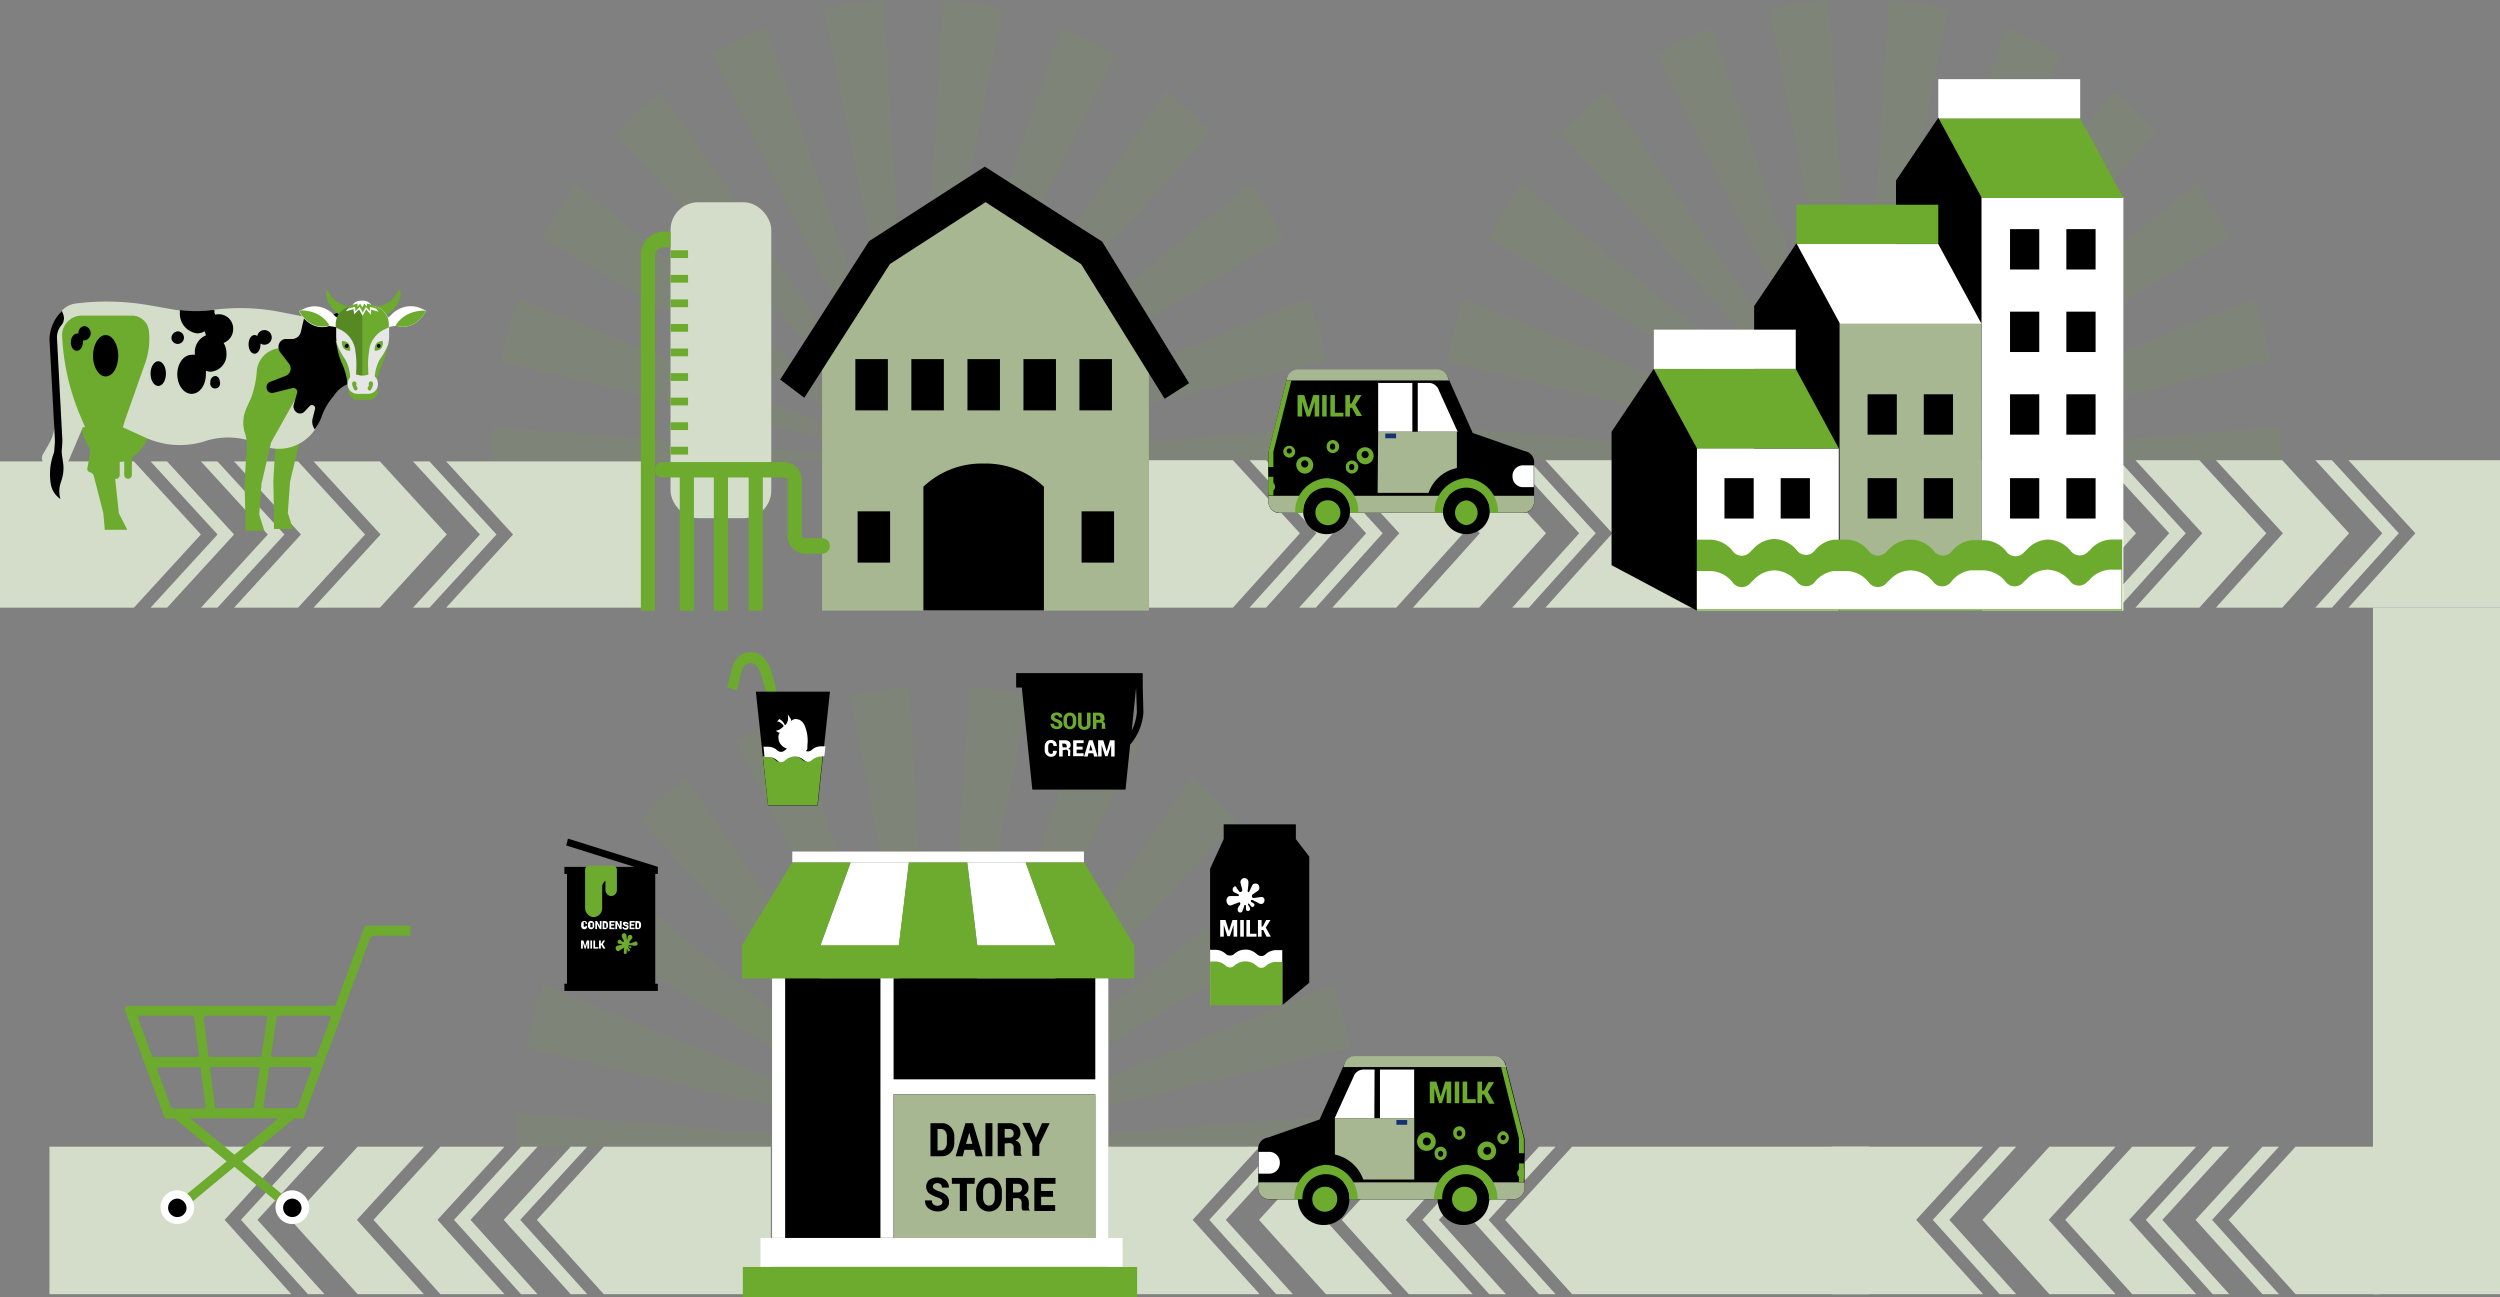 <svg xmlns="http://www.w3.org/2000/svg" viewBox="0 0 222.36 115.37"><rect x="0" y="0" width="222.36" height="115.37" fill="#808080" stroke="none"/><defs><style>.cls-1{opacity:0.1;}.cls-2{fill:#6cab2d;}.cls-3{fill:#d4ddca;}.cls-4{fill:#a6b791;}.cls-5{fill:#fff;}.cls-6{fill:#163173;}.cls-7{fill:#e6e6e6;}.cls-8{opacity:0.2;}</style></defs><g id="Layer_2" data-name="Layer 2"><g id="Layer_1-2" data-name="Layer 1"><g class="cls-1"><path class="cls-2" d="M43.69,40.94H75.54c0-.16,0-.31,0-.46L43.79,37.93C43.73,38.92,43.69,39.94,43.69,40.94Z"/><path class="cls-2" d="M44.56,32.15a43.57,43.57,0,0,1,1.52-5.62L75.9,38.74a5.09,5.09,0,0,0-.23.85Zm42.06,6.58,29.8-12.25A44.67,44.67,0,0,1,118,32.09l-31.1,7.49A6.28,6.28,0,0,0,86.62,38.73ZM48.32,21.2a40.72,40.72,0,0,1,2.9-4.9L76.67,37.2a7,7,0,0,0-.44.75Zm37.52,16,25.43-20.93a39.83,39.83,0,0,1,2.9,4.89L86.29,38A5.24,5.24,0,0,0,85.84,37.19ZM54.73,11.89a38.11,38.11,0,0,1,4-3.81L77.84,35.92a5.91,5.91,0,0,0-.63.6Zm30,24L103.72,8a39.46,39.46,0,0,1,4,3.82L85.29,36.5A8.36,8.36,0,0,0,84.68,35.92Zm-21.43-31a35.84,35.84,0,0,1,4.88-2.44l11.13,32.6a5,5,0,0,0-.73.36Zm20,30.15L94.34,2.46a36.36,36.36,0,0,1,4.88,2.43L84,35.44A7.29,7.29,0,0,0,83.25,35.07ZM73.28.83A35,35,0,0,1,78.58,0l2.25,34.71a5.32,5.32,0,0,0-.8.12Zm8.4,33.87L83.89,0a35.18,35.18,0,0,1,5.3.82l-6.7,34A5.69,5.69,0,0,0,81.68,34.7Z"/><path class="cls-2" d="M87,40.94h31.85c0-1,0-2-.1-3L87,40.46C87,40.62,87,40.79,87,40.94Z"/></g><g class="cls-1"><path class="cls-2" d="M127.79,40.94h31.84c0-.16,0-.31,0-.46l-31.75-2.55C127.82,38.92,127.79,39.94,127.79,40.94Z"/><path class="cls-2" d="M128.65,32.15a47.06,47.06,0,0,1,1.52-5.62L160,38.74a8.19,8.19,0,0,0-.23.85Zm42.07,6.58,29.8-12.25A44.63,44.63,0,0,1,202,32.09l-31.1,7.49A6.24,6.24,0,0,0,170.72,38.73ZM132.41,21.2a42.08,42.08,0,0,1,2.9-4.9l25.46,20.9a5.73,5.73,0,0,0-.45.75Zm37.53,16,25.43-20.93a42.52,42.52,0,0,1,2.9,4.89L170.38,38A6.28,6.28,0,0,0,169.94,37.19Zm-31.12-25.3a39.1,39.1,0,0,1,4-3.81l19.09,27.84a5.09,5.09,0,0,0-.63.6Zm30,24L187.82,8a39.36,39.36,0,0,1,4,3.82L169.39,36.5A6.85,6.85,0,0,0,168.77,35.92Zm-21.42-31a35.16,35.16,0,0,1,4.87-2.44l11.14,32.6a5.06,5.06,0,0,0-.74.36Zm20,30.15L178.44,2.46a37,37,0,0,1,4.88,2.43L168.08,35.44A7.14,7.14,0,0,0,167.35,35.07ZM157.37.83a35.2,35.2,0,0,1,5.3-.83l2.25,34.71a5.32,5.32,0,0,0-.8.12Zm8.4,33.87L168,0a35,35,0,0,1,5.29.82l-6.7,34A5.27,5.27,0,0,0,165.77,34.7Z"/><path class="cls-2" d="M171.08,40.94h31.84c0-1,0-2-.1-3l-31.76,2.51C171.07,40.62,171.08,40.79,171.08,40.94Z"/></g><g class="cls-1"><path class="cls-2" d="M121,102H89.18c0-.16,0-.32,0-.47L120.92,99C121,100,121,101,121,102Z"/><path class="cls-2" d="M89.05,100.65a8,8,0,0,0-.23-.84L118.63,87.6a43,43,0,0,1,1.52,5.61Zm-11.19,0L46.77,93.16a42.71,42.71,0,0,1,1.52-5.62L78.09,99.8A8,8,0,0,0,77.86,100.64ZM88.48,99a8.15,8.15,0,0,0-.44-.75l25.45-20.9a40.84,40.84,0,0,1,2.9,4.91ZM78.42,99,50.54,82.21a42.79,42.79,0,0,1,2.9-4.89L78.87,98.26Q78.63,98.62,78.42,99Zm9.08-1.43a7,7,0,0,0-.63-.59L106,69.14A39.2,39.2,0,0,1,110,73Zm-8.08,0L56.94,72.93A38.4,38.4,0,0,1,61,69.11L80,97A5.67,5.67,0,0,0,79.42,97.57Zm6.76-1.06a4.17,4.17,0,0,0-.73-.37L96.59,63.55A36.24,36.24,0,0,1,101.46,66Zm-5.45,0L65.49,66a34.66,34.66,0,0,1,4.88-2.43L81.46,96.14A5,5,0,0,0,80.73,96.5Zm4-.61a5.27,5.27,0,0,0-.81-.12l2.26-34.7a35.2,35.2,0,0,1,5.3.83Zm-2.46,0-6.7-34a36.15,36.15,0,0,1,5.29-.82L83,95.77A5.27,5.27,0,0,0,82.23,95.89Z"/><path class="cls-2" d="M77.73,102H45.89c0-1,0-2,.09-3l31.77,2.5A4.1,4.1,0,0,0,77.73,102Z"/></g><polygon class="cls-3" points="19.34 54.05 17.87 54.05 23.82 47.54 17.87 41.04 19.34 41.04 25.3 47.54 19.34 54.05"/><polygon class="cls-3" points="11.91 54.05 0 54.05 0 41.04 11.91 41.04 17.87 47.54 11.91 54.05"/><polygon class="cls-3" points="26.51 54.05 20.82 54.05 26.77 47.54 20.82 41.04 26.51 41.04 32.47 47.54 26.51 54.05"/><polygon class="cls-3" points="14.86 54.05 13.39 54.05 19.35 47.54 13.39 41.04 14.86 41.04 20.82 47.54 14.86 54.05"/><polygon class="cls-3" points="38.2 54.05 36.73 54.05 42.69 47.54 36.73 41.04 38.2 41.04 44.16 47.54 38.2 54.05"/><polygon class="cls-3" points="33.79 54.05 27.89 54.05 33.85 47.54 27.89 41.04 33.79 41.04 39.74 47.54 33.79 54.05"/><polygon class="cls-3" points="57.02 54.05 39.68 54.05 45.63 47.54 39.68 41.04 57.02 41.04 57.02 54.05"/><polygon class="cls-3" points="117.03 54.05 115.55 54.05 121.51 47.43 115.55 40.93 117.03 40.93 122.98 47.43 117.03 54.05"/><polygon class="cls-3" points="109.66 54.05 102.17 54.05 102.17 40.93 109.66 40.93 115.62 47.43 109.66 54.05"/><polygon class="cls-3" points="124.19 54.05 118.5 54.05 124.46 47.43 118.5 40.93 124.19 40.93 130.15 47.43 124.19 54.05"/><polygon class="cls-3" points="112.61 54.05 111.13 54.05 117.09 47.43 111.13 40.93 112.61 40.93 118.56 47.43 112.61 54.05"/><polygon class="cls-3" points="135.98 54.05 134.5 54.05 140.46 47.43 134.5 40.93 135.98 40.93 141.93 47.43 135.98 54.05"/><polygon class="cls-3" points="131.56 54.05 125.67 54.05 131.62 47.43 125.67 40.93 131.56 40.93 137.51 47.43 131.56 54.05"/><polygon class="cls-3" points="150.93 54.05 137.45 54.05 143.41 47.43 137.45 40.93 150.93 40.93 150.93 54.05"/><polygon class="cls-3" points="132.46 115.11 133.94 115.11 127.98 108.5 133.94 101.99 132.46 101.99 126.51 108.5 132.46 115.11"/><polygon class="cls-3" points="139.83 115.11 166.26 115.11 166.26 101.99 139.83 101.99 133.87 108.5 139.83 115.11"/><polygon class="cls-3" points="125.3 115.11 130.99 115.11 125.03 108.5 130.99 101.99 125.3 101.99 119.34 108.5 125.3 115.11"/><polygon class="cls-3" points="136.88 115.11 138.36 115.11 132.4 108.5 138.36 101.99 136.88 101.99 130.93 108.5 136.88 115.11"/><polygon class="cls-3" points="113.51 115.11 114.99 115.11 109.03 108.5 114.99 101.99 113.51 101.99 107.56 108.5 113.51 115.11"/><polygon class="cls-3" points="117.93 115.11 123.83 115.11 117.87 108.5 123.83 101.99 117.93 101.99 111.98 108.5 117.93 115.11"/><polygon class="cls-3" points="98.56 115.11 112.04 115.11 106.08 108.5 112.04 101.99 98.56 101.99 98.56 115.11"/><polygon class="cls-3" points="196.81 115.11 198.28 115.11 192.33 108.5 198.28 101.99 196.81 101.99 190.86 108.5 196.81 115.11"/><polygon class="cls-3" points="204.18 115.11 211.67 115.11 211.67 101.99 204.18 101.99 198.22 108.5 204.18 115.11"/><polygon class="cls-3" points="189.65 115.11 195.34 115.11 189.38 108.5 195.34 101.99 189.65 101.99 183.69 108.5 189.65 115.11"/><polygon class="cls-3" points="201.23 115.11 202.7 115.11 196.75 108.5 202.7 101.99 201.23 101.99 195.28 108.5 201.23 115.11"/><polygon class="cls-3" points="177.86 115.11 179.33 115.11 173.38 108.5 179.33 101.99 177.86 101.99 171.91 108.5 177.86 115.11"/><polygon class="cls-3" points="182.28 115.11 188.17 115.11 182.22 108.5 188.17 101.99 182.28 101.99 176.32 108.5 182.28 115.11"/><polygon class="cls-3" points="162.91 115.11 176.39 115.11 170.43 108.5 176.39 101.99 162.91 101.99 162.91 115.11"/><polygon class="cls-3" points="188.46 54.05 186.98 54.05 192.94 47.43 186.98 40.93 188.46 40.93 194.41 47.43 188.46 54.05"/><polygon class="cls-3" points="181.09 54.05 173.6 54.05 173.6 40.93 181.09 40.93 187.04 47.43 181.09 54.05"/><polygon class="cls-3" points="195.62 54.05 189.93 54.05 195.88 47.43 189.93 40.93 195.62 40.93 201.58 47.43 195.62 54.05"/><polygon class="cls-3" points="184.03 54.05 182.56 54.05 188.52 47.43 182.56 40.93 184.03 40.93 189.99 47.43 184.03 54.05"/><polygon class="cls-3" points="207.41 54.05 205.93 54.05 211.89 47.43 205.93 40.93 207.41 40.93 213.36 47.43 207.41 54.05"/><polygon class="cls-3" points="202.99 54.05 197.09 54.05 203.05 47.43 197.09 40.93 202.99 40.93 208.94 47.43 202.99 54.05"/><polygon class="cls-3" points="222.36 54.05 208.88 54.05 214.83 47.43 208.88 40.93 222.36 40.93 222.36 54.05"/><polygon class="cls-3" points="46.34 115.11 47.81 115.11 41.85 108.5 47.81 101.99 46.34 101.99 40.38 108.5 46.34 115.11"/><polygon class="cls-3" points="53.7 115.11 68.56 115.11 68.56 101.99 53.7 101.99 47.75 108.5 53.7 115.11"/><polygon class="cls-3" points="39.17 115.11 44.87 115.11 38.91 108.5 44.87 101.99 39.17 101.99 33.22 108.5 39.17 115.11"/><polygon class="cls-3" points="50.76 115.11 52.23 115.11 46.27 108.5 52.23 101.99 50.76 101.99 44.8 108.5 50.76 115.11"/><polygon class="cls-3" points="27.39 115.11 28.86 115.11 22.9 108.5 28.86 101.99 27.39 101.99 21.43 108.5 27.39 115.11"/><polygon class="cls-3" points="31.81 115.11 37.7 115.11 31.74 108.5 37.7 101.99 31.81 101.99 25.85 108.5 31.81 115.11"/><polygon class="cls-3" points="4.4 115.11 25.91 115.11 19.98 108.5 25.91 101.99 4.4 101.99 4.4 115.11"/><path d="M128.76,33.51l2.23,5,4.6,1.61a1,1,0,0,1,.86,1.06v3.45a1,1,0,0,1-.94,1H113.76a1,1,0,0,1-.94-1v-4.4l1.65-6.56a1,1,0,0,1,.91-.76h12.51A1,1,0,0,1,128.76,33.51Z"/><path class="cls-2" d="M118,39.72a.55.55,0,0,1,.53-.58.58.58,0,0,1,0,1.16A.55.55,0,0,1,118,39.72Zm.3,0a.23.23,0,1,0,.45,0,.23.23,0,1,0-.45,0Z"/><path class="cls-2" d="M114.14,40.13a.53.53,0,1,1,.53.58A.56.56,0,0,1,114.14,40.13Zm.3,0a.23.23,0,1,0,.23-.25A.24.24,0,0,0,114.44,40.13Z"/><path class="cls-2" d="M120.66,40.46a.76.76,0,1,1,.76.84A.8.8,0,0,1,120.66,40.46Zm.44,0a.32.32,0,1,0,.32-.35A.34.34,0,0,0,121.1,40.46Z"/><path class="cls-2" d="M115.29,41.3a.76.76,0,1,1,.76.83A.81.81,0,0,1,115.29,41.3Zm.44,0a.32.32,0,1,0,.32-.36A.34.34,0,0,0,115.73,41.3Z"/><path class="cls-4" d="M135.51,45.61H113.76a1,1,0,0,1-.94-1v-.51h23.63v.51A1,1,0,0,1,135.51,45.61Z"/><path class="cls-5" d="M126.1,34.06h1a.94.94,0,0,1,.87.64l1.68,3.7H126.1Z"/><rect class="cls-5" x="122.58" y="34.06" width="3.04" height="4.34"/><path class="cls-4" d="M122.58,38.4h7v3.23a3.41,3.41,0,0,0-2.52,2.21h-4.53Z"/><path d="M128.34,45.61a2.09,2.09,0,1,0,2.08-2.28A2.18,2.18,0,0,0,128.34,45.61Zm1.54,0a.57.57,0,0,1,.54-.6.6.6,0,0,1,0,1.19A.57.57,0,0,1,129.88,45.61Z"/><path class="cls-2" d="M130.42,42.53a3,3,0,0,1,2.82,3.08h-.73a2.09,2.09,0,1,0-4.17,0h-.73A3,3,0,0,1,130.42,42.53Z"/><path d="M115.91,45.61A2.09,2.09,0,1,0,118,43.33,2.18,2.18,0,0,0,115.91,45.61Zm1.54,0A.57.57,0,0,1,118,45a.6.6,0,0,1,0,1.19A.57.57,0,0,1,117.45,45.61Z"/><path class="cls-2" d="M118,42.53a3,3,0,0,1,2.82,3.08h-.73a2.09,2.09,0,1,0-4.17,0h-.73A3,3,0,0,1,118,42.53Z"/><rect class="cls-6" x="123.2" y="38.56" width="0.96" height="0.42" transform="translate(247.37 77.54) rotate(180)"/><path class="cls-4" d="M114.47,33.62a1,1,0,0,1,.91-.76h12.51a1,1,0,0,1,.87.65l.13.33H114.42Z"/><path class="cls-2" d="M116,35.14l.4,1.34h0l.4-1.34h.54v1.91h-.41v-.47l0-.88h0l-.42,1.35h-.28l-.41-1.34h0l0,.87v.47h-.41V35.14Z"/><path class="cls-2" d="M118,37.05h-.4V35.14h.4Z"/><path class="cls-2" d="M118.73,36.71h.76v.34h-1.16V35.14h.4Z"/><path class="cls-2" d="M120.26,36.28h-.19v.77h-.41V35.14h.41v.75h.14l.38-.75h.51l-.55.86.59,1h-.49Z"/><polygon class="cls-2" points="114.42 33.84 114.86 33.84 113.26 40.19 113.26 44.07 112.82 44.07 112.82 40.18 114.42 33.84"/><path class="cls-5" d="M135.42,43.33h1V41.39h-1a.93.93,0,0,0-.89,1h0A.94.94,0,0,0,135.42,43.33Z"/><path d="M112.82,42.41H114a.41.41,0,0,0,.4-.43h0a.42.42,0,0,0-.4-.44h-1.2Z"/><path class="cls-2" d="M112.82,43.71h.2a.41.41,0,0,0,.39-.42h0a.41.41,0,0,0-.39-.43h-.2Z"/><path class="cls-2" d="M119.7,41.54a.55.55,0,0,1,.53-.58.58.58,0,0,1,0,1.16A.55.55,0,0,1,119.7,41.54Zm.3,0a.23.23,0,1,0,.45,0,.23.23,0,1,0-.45,0Z"/><path class="cls-2" d="M130.42,44.5a1.11,1.11,0,0,1,0,2.21,1.11,1.11,0,0,1,0-2.21Z"/><path class="cls-2" d="M118,44.5a1.11,1.11,0,1,1-1,1.11A1.07,1.07,0,0,1,118,44.5Z"/><path d="M119.6,94.57l-2.23,5-4.6,1.61a1,1,0,0,0-.86,1.06v3.44a1,1,0,0,0,.94,1H134.6a1,1,0,0,0,1-1v-4.39l-1.66-6.57a1,1,0,0,0-.91-.75H120.47A.94.94,0,0,0,119.6,94.57Z"/><path class="cls-2" d="M129.79,101.37a.56.56,0,0,1-.53-.58.54.54,0,1,1,1.07,0A.56.56,0,0,1,129.79,101.37Zm0-.83a.24.24,0,0,0-.22.25.23.23,0,1,0,.45,0A.24.24,0,0,0,129.79,100.54Z"/><path class="cls-2" d="M133.69,101.78a.59.59,0,0,1,0-1.17.59.59,0,0,1,0,1.17Zm0-.83a.23.23,0,0,0-.22.24.23.23,0,1,0,.22-.24Z"/><path class="cls-2" d="M126.94,102.36a.83.83,0,1,1,.76-.83A.8.8,0,0,1,126.94,102.36Zm0-1.18a.35.35,0,1,0,.32.35A.34.34,0,0,0,126.94,101.18Z"/><path class="cls-2" d="M132.31,103.19a.83.83,0,1,1,.76-.83A.8.8,0,0,1,132.31,103.19Zm0-1.18a.35.35,0,1,0,.32.35A.34.34,0,0,0,132.31,102Z"/><path class="cls-4" d="M112.85,106.67H134.6a1,1,0,0,0,1-1v-.51H111.91v.51A1,1,0,0,0,112.85,106.67Z"/><path class="cls-5" d="M122.26,95.13h-1a.94.94,0,0,0-.87.64l-1.68,3.69h3.53Z"/><rect class="cls-5" x="122.74" y="95.13" width="3.04" height="4.34"/><path class="cls-4" d="M125.79,99.46h-7.06v3.23a3.44,3.44,0,0,1,2.52,2.22h4.54Z"/><path d="M117.94,104.39a2.29,2.29,0,1,0,2.08,2.28A2.19,2.19,0,0,0,117.94,104.39Zm0,2.88a.58.58,0,0,1-.55-.6.57.57,0,0,1,.55-.59.56.56,0,0,1,.54.59A.57.57,0,0,1,117.94,107.27Z"/><path class="cls-2" d="M117.94,103.6a3,3,0,0,0-2.81,3.07h.72a2.09,2.09,0,1,1,4.17,0h.73A3,3,0,0,0,117.94,103.6Z"/><path d="M130.37,104.39a2.29,2.29,0,1,0,2.08,2.28A2.19,2.19,0,0,0,130.37,104.39Zm0,2.88a.58.58,0,0,1-.55-.6.57.57,0,0,1,.55-.59.56.56,0,0,1,.54.59A.57.57,0,0,1,130.37,107.27Z"/><path class="cls-2" d="M130.37,103.6a3,3,0,0,0-2.82,3.07h.73a2.09,2.09,0,1,1,4.17,0h.73A3,3,0,0,0,130.37,103.6Z"/><rect class="cls-6" x="124.2" y="99.62" width="0.96" height="0.42"/><path class="cls-4" d="M133.89,94.68a1,1,0,0,0-.91-.75H120.47a.94.94,0,0,0-.87.64l-.13.34H134Z"/><path class="cls-2" d="M127.75,96.2l.39,1.34h0l.4-1.34h.54v1.92h-.41v-.48l0-.87h0l-.42,1.35H128l-.42-1.34h0l0,.86v.48h-.41V96.2Z"/><path class="cls-2" d="M129.79,98.12h-.4V96.2h.4Z"/><path class="cls-2" d="M130.5,97.77h.76v.35h-1.17V96.2h.41Z"/><path class="cls-2" d="M132,97.35h-.18v.77h-.41V96.2h.41V97H132l.38-.75h.51l-.55.87.59,1.05h-.49Z"/><polygon class="cls-2" points="133.94 94.91 133.51 94.91 135.1 101.25 135.1 105.13 135.54 105.13 135.54 101.25 133.94 94.91"/><path class="cls-5" d="M112.94,104.39h-1v-1.94h1a.94.94,0,0,1,.89,1h0A.93.93,0,0,1,112.94,104.39Z"/><path d="M135.55,103.48h-1.21A.42.42,0,0,1,134,103h0a.41.41,0,0,1,.39-.43h1.21Z"/><path class="cls-2" d="M135.55,104.77h-.21a.41.41,0,0,1-.39-.42h0a.41.41,0,0,1,.39-.42h.21Z"/><path class="cls-2" d="M128.13,103.19a.56.56,0,0,1-.53-.58.54.54,0,1,1,1.07,0A.56.56,0,0,1,128.13,103.19Zm0-.83a.24.24,0,0,0-.22.25.23.23,0,1,0,.45,0A.24.24,0,0,0,128.13,102.36Z"/><path class="cls-2" d="M117.94,105.56a1.11,1.11,0,1,0,1,1.11A1.06,1.06,0,0,0,117.94,105.56Z"/><path class="cls-2" d="M130.37,105.56a1.11,1.11,0,1,0,1,1.11A1.07,1.07,0,0,0,130.37,105.56Z"/><path class="cls-2" d="M32.46,82.34l-2.64,7.13H11.38a.3.3,0,0,0-.26.41l3.56,9.61h.85l4.63,3.81-4.64,3.81a.51.51,0,0,0-.13.67h0a.43.43,0,0,0,.63,0l4.83-4,4.83,4a.43.43,0,0,0,.63,0h0a.51.51,0,0,0-.13-.67l-4.64-3.81,4.63-3.81H27c.18-.54.19-.58.34-1,.93-2.49,4.41-11.89,5.52-14.89a.55.55,0,0,1,.5-.37h3.15v-.9Zm-14.18,8h5.31a.18.18,0,0,1,.17.22l-.49,3.3a.15.15,0,0,1-.15.14H18.68a.15.15,0,0,1-.15-.14l-.42-3.3A.18.18,0,0,1,18.28,90.37Zm4.81,4.75-.5,3.33a.15.15,0,0,1-.15.14H19.27a.15.15,0,0,1-.15-.14l-.43-3.33a.17.17,0,0,1,.15-.19h4.1A.17.17,0,0,1,23.09,95.12Zm-9.58-1.19-1.22-3.3a.19.19,0,0,1,.16-.26h4.64a.18.18,0,0,1,.18.16l.42,3.31a.15.15,0,0,1-.15.19H13.65A.15.15,0,0,1,13.51,93.93Zm1.64,4.42L14,95.16a.17.17,0,0,1,.14-.23H17.7a.15.15,0,0,1,.15.14l.43,3.33a.17.17,0,0,1-.15.19H15.48A.34.34,0,0,1,15.15,98.35Zm5.7,4.38-3.94-3.24h7.88Zm5.68-4.38a.36.36,0,0,1-.33.24H23.58a.17.17,0,0,1-.15-.19l.5-3.33a.16.16,0,0,1,.15-.14h3.49a.17.17,0,0,1,.14.23Zm1.64-4.42A.16.16,0,0,1,28,94H24.26a.17.17,0,0,1-.15-.19l.5-3.31a.17.17,0,0,1,.17-.16h4.44a.19.19,0,0,1,.17.26Z"/><path class="cls-5" d="M17.27,107.5a1.5,1.5,0,1,1-1.5-1.63A1.57,1.57,0,0,1,17.27,107.5Z"/><path d="M16.59,107.5a.82.82,0,1,1-.82-.89A.86.86,0,0,1,16.59,107.5Z"/><path class="cls-5" d="M27.5,107.5A1.5,1.5,0,1,1,26,105.87,1.57,1.57,0,0,1,27.5,107.5Z"/><path d="M26.82,107.5a.82.82,0,1,1-.81-.89A.85.85,0,0,1,26.82,107.5Z"/><polygon points="115.26 74.63 115.26 73.32 108.84 73.32 108.84 74.63 107.63 77.27 107.63 89.4 114.05 89.4 116.45 87.41 116.45 76.19 115.26 74.63"/><path class="cls-5" d="M107.63,84.48h.47a1.37,1.37,0,0,1,.92.36l0,0a.57.57,0,0,0,.77,0h0a1.44,1.44,0,0,1,1-.38h0a1.39,1.39,0,0,1,.88.31l.15.12a.55.55,0,0,0,.74,0h0a1.35,1.35,0,0,1,.93-.38h.56V89.4h-6.42Z"/><path class="cls-2" d="M107.63,85.52h.47a1.38,1.38,0,0,1,.92.37h0a.55.55,0,0,0,.77,0h0a1.44,1.44,0,0,1,1-.38h0a1.45,1.45,0,0,1,.88.31l.15.12a.55.55,0,0,0,.74,0h0a1.35,1.35,0,0,1,.93-.38h.56V89.4h-6.42Z"/><path class="cls-5" d="M112,78.87h0a.33.33,0,0,1-.13.37l-.45.31a.17.17,0,0,0-.07.15h0a.16.16,0,0,0,.18.17l.66-.09a.26.26,0,0,1,.26.17h0a.37.37,0,0,1-.12.41h0a.31.31,0,0,1-.32,0l-.59-.3a.1.1,0,0,0-.13,0h0a.11.11,0,0,0,0,.16l.23.14a.17.17,0,0,1,0,.25h0a.15.15,0,0,1-.24,0l-.19-.24a0,0,0,0,0-.07,0h0a.07.07,0,0,0,0,.1c0,.06.09.16.14.25a.22.22,0,0,1-.08.3h0a.19.19,0,0,1-.26-.16c0-.11,0-.23,0-.3a.07.07,0,0,0-.07-.06h0a.08.08,0,0,0-.07,0c0,.11-.11.35-.16.5a.21.21,0,0,1-.17.16h0a.22.22,0,0,1-.26-.2h0a.35.35,0,0,1,.06-.28l.13-.2a.16.16,0,0,0,0-.21h0a.11.11,0,0,0-.12,0l-.64.25a.27.27,0,0,1-.31-.09h0a.5.5,0,0,1-.06-.57h0a.3.3,0,0,1,.26-.16l.67,0a.1.1,0,0,0,.08,0h0a.11.11,0,0,0,0-.15l-.37-.18a.25.25,0,0,1-.15-.23h0a.28.28,0,0,1,.25-.31h0A.25.25,0,0,1,110,79l.24.31a.15.15,0,0,0,.17,0h0a.17.17,0,0,0,.08-.19l-.14-.53a.37.37,0,0,1,.29-.49h0a.37.37,0,0,1,.4.43c0,.27-.06.58-.07.72a.09.09,0,0,0,.06.1h0a.1.1,0,0,0,.09-.05l.24-.53a.29.29,0,0,1,.27-.18h0A.31.31,0,0,1,112,78.87Z"/><path class="cls-5" d="M109,81.83l.31,1h0l.31-1h.42v1.48h-.32v-.37l0-.67h0l-.33,1h-.22l-.32-1h0l0,.67v.37h-.32V81.83Z"/><path class="cls-5" d="M110.63,83.31h-.32V81.83h.32Z"/><path class="cls-5" d="M111.18,83.05h.58v.26h-.9V81.83h.32Z"/><path class="cls-5" d="M112.36,82.72h-.15v.59h-.32V81.83h.32v.58h.11l.3-.58H113l-.42.67.45.81h-.38Z"/><path class="cls-2" d="M68.62,63.26l.87-.28-.88-3.26A3.37,3.37,0,0,0,68,58.59a1.61,1.61,0,0,0-1.84-.48,1.83,1.83,0,0,0-1,1.21l-.49,1.82.87.27L66,59.59a.82.82,0,0,1,.47-.55.72.72,0,0,1,.85.22,1.86,1.86,0,0,1,.38.74Z"/><polygon points="68.31 71.63 72.73 71.63 73.82 61.52 67.23 61.52 68.31 71.63"/><path class="cls-2" d="M69,67.63h0a.48.48,0,0,0,.65,0l.13-.1a1.22,1.22,0,0,1,.76-.27,1.27,1.27,0,0,1,.84.33.48.48,0,0,0,.67,0h0a1.18,1.18,0,0,1,.8-.32h.32l-.46,4.33H68.31l-.46-4.33h.34A1.21,1.21,0,0,1,69,67.63Z"/><path class="cls-5" d="M71.32,66.83l.22,0a.28.28,0,0,0,.27-.28v-.23a3.52,3.52,0,0,0-.24-1.79h0a1,1,0,0,0-.51-.53L71,64a.55.55,0,0,0-.68.2l-.36.48-.47.35a.69.69,0,0,0-.23.73l0,.09a1.1,1.1,0,0,0,.45.6h0A2.78,2.78,0,0,0,71.32,66.83Z"/><path class="cls-5" d="M69.9,64.46l.08-.14a.92.92,0,0,0,.1-.61l0-.15.21.31a.55.55,0,0,1,.09.29h0a.28.28,0,0,1-.12.25l-.21.14.07,0a.68.68,0,0,1,.34.4l.13.41-.39-.22a.63.63,0,0,1-.3-.41v0l-.15.21a.54.54,0,0,1-.3.21h0a.26.26,0,0,1-.21,0L69,65h0a1.13,1.13,0,0,0,.61-.32l.1-.1h0a.89.89,0,0,0-.51-.41l-.09,0,.21-.22,0,0a1.08,1.08,0,0,1,.48.53Z"/><path class="cls-5" d="M73,67.3a1.2,1.2,0,0,0-.8.32h0a.5.5,0,0,1-.68,0,1.26,1.26,0,0,0-.83-.33,1.2,1.2,0,0,0-.76.27l-.14.1a.47.47,0,0,1-.64,0h0a1.21,1.21,0,0,0-.81-.33H68l-.09-.91h.43a1.21,1.21,0,0,1,.81.33h0a.48.48,0,0,0,.64,0l.14-.11a1.21,1.21,0,0,1,1.59.06.5.5,0,0,0,.68,0h0a1.2,1.2,0,0,1,.8-.32h.42v0l-.1.87Z"/><polygon points="58.51 77.73 58.51 77.1 58.51 77.1 50.52 74.59 50.36 75.2 56.41 77.1 50.43 77.1 50.2 77.1 50.2 77.73 50.43 77.73 50.43 87.5 50.2 87.5 50.2 88.14 58.51 88.14 58.51 87.5 58.28 87.5 58.28 77.73 58.51 77.73"/><path class="cls-2" d="M54.53,77H52.38a.35.35,0,0,0-.34.37v3.33a.84.84,0,0,0,.69.87.79.79,0,0,0,.83-.83V78.92a.69.69,0,0,1,.29-.58h0v.77a.56.56,0,0,0,.48.59.53.53,0,0,0,.54-.55V77.34A.35.35,0,0,0,54.53,77Z"/><path class="cls-5" d="M52.22,82.39h0a.24.24,0,0,1-.07.19.21.21,0,0,1-.18.07.28.28,0,0,1-.2-.08.33.33,0,0,1-.08-.22V82.2a.32.32,0,0,1,.08-.21.26.26,0,0,1,.19-.08.24.24,0,0,1,.19.07.27.27,0,0,1,.07.19h-.15a.27.27,0,0,0,0-.11A.12.12,0,0,0,52,82a.08.08,0,0,0-.08,0,.21.21,0,0,0,0,.12v.15a.23.23,0,0,0,0,.13.12.12,0,0,0,.17,0,.25.25,0,0,0,0-.1Z"/><path class="cls-5" d="M52.85,82.34a.27.27,0,0,1-.08.22.24.24,0,0,1-.2.09.25.25,0,0,1-.2-.09.31.31,0,0,1-.08-.22v-.13a.35.35,0,0,1,.08-.22.29.29,0,0,1,.4,0,.3.3,0,0,1,.08.22Zm-.15-.13a.21.21,0,0,0,0-.12.11.11,0,0,0-.1,0,.09.09,0,0,0-.09,0,.16.16,0,0,0,0,.12v.13a.17.17,0,0,0,0,.13.09.09,0,0,0,.09,0,.11.11,0,0,0,.1,0,.23.23,0,0,0,0-.13Z"/><path class="cls-5" d="M53.49,82.64h-.15l-.24-.46h0v.46h-.15v-.72h.15l.25.46h0v-.46h.15Z"/><path class="cls-5" d="M53.6,82.64v-.72h.24A.27.27,0,0,1,54,82a.32.32,0,0,1,.08.21v.13a.33.33,0,0,1-.08.22.27.27,0,0,1-.19.08Zm.15-.59v.46h.08a.1.1,0,0,0,.09,0,.25.25,0,0,0,0-.13v-.13a.21.21,0,0,0,0-.12.1.1,0,0,0-.09,0Z"/><path class="cls-5" d="M54.62,82.33h-.26v.18h.3v.13H54.2v-.72h.47v.13h-.31v.15h.26Z"/><path class="cls-5" d="M55.29,82.64h-.16l-.24-.46h0v.46h-.16v-.72h.16l.24.46h0v-.46h.16Z"/><path class="cls-5" d="M55.74,82.45a.08.08,0,0,0,0-.06l-.09,0a.5.5,0,0,1-.18-.1.17.17,0,0,1-.06-.14.18.18,0,0,1,.07-.15.35.35,0,0,1,.18,0,.24.24,0,0,1,.18.06.19.19,0,0,1,.07.16h-.15a.09.09,0,0,0,0-.07.08.08,0,0,0-.07,0,.09.09,0,0,0-.07,0,.06.06,0,0,0,0,.1.3.3,0,0,0,.1,0,.54.54,0,0,1,.17.09.2.2,0,0,1,0,.15.2.2,0,0,1-.06.15.35.35,0,0,1-.18.05.34.34,0,0,1-.2-.06.22.22,0,0,1-.08-.18h.15a.12.12,0,0,0,0,.09s.05,0,.1,0a.08.08,0,0,0,.07,0A.08.08,0,0,0,55.74,82.45Z"/><path class="cls-5" d="M56.39,82.33h-.26v.18h.31v.13H56v-.72h.46v.13h-.31v.15h.26Z"/><path class="cls-5" d="M56.51,82.64v-.72h.24a.27.27,0,0,1,.19.08.32.32,0,0,1,.08.21v.13a.33.33,0,0,1-.08.22.27.27,0,0,1-.19.08Zm.15-.59v.46h.07a.11.11,0,0,0,.1,0,.25.25,0,0,0,0-.13v-.13a.21.21,0,0,0,0-.12.11.11,0,0,0-.1,0Z"/><path class="cls-5" d="M51.89,83.65l.15.5h0l.15-.5h.21v.72h-.16v-.18l0-.33h0l-.15.51H52l-.16-.51h0l0,.33v.18h-.16v-.72Z"/><path class="cls-5" d="M52.66,84.37h-.15v-.72h.15Z"/><path class="cls-5" d="M52.93,84.24h.29v.13h-.44v-.72h.15Z"/><path class="cls-5" d="M53.51,84.08h-.07v.29h-.16v-.72h.16v.28h.05l.14-.28h.19l-.2.32.22.4h-.19Z"/><path class="cls-2" d="M56.21,83.25h0a.2.2,0,0,1,0,.23l-.22.26a.08.08,0,0,0,0,.09h0a.1.1,0,0,0,.13.07l.38-.15a.13.13,0,0,1,.17.06h0a.21.21,0,0,1,0,.25h0a.21.21,0,0,1-.18.06L56,84.07a.06.06,0,0,0-.07,0h0a.07.07,0,0,0,0,.1l.16,0a.11.11,0,0,1,.06.14h0a.09.09,0,0,1-.14,0l-.14-.11h0a.06.06,0,0,0,0,.07l.12.13a.13.13,0,0,1,0,.18h0a.1.1,0,0,1-.17,0c0-.06,0-.13-.07-.17s0,0,0,0h0a.05.05,0,0,0,0,0c0,.07,0,.22,0,.32a.15.15,0,0,1-.08.11h0a.14.14,0,0,1-.18-.08h0a.25.25,0,0,1,0-.17l0-.14a.09.09,0,0,0,0-.12h0a.06.06,0,0,0-.07,0l-.35.24a.17.17,0,0,1-.19,0h0a.3.3,0,0,1-.11-.32h0a.21.21,0,0,1,.13-.13l.4-.09a0,0,0,0,0,0,0h0a.07.07,0,0,0,0-.08l-.24,0a.18.18,0,0,1-.12-.12h0a.18.18,0,0,1,.1-.22h0a.12.12,0,0,1,.14,0l.19.15a.08.08,0,0,0,.1,0h0a.1.1,0,0,0,0-.12l-.15-.29a.25.25,0,0,1,.11-.33h0a.21.21,0,0,1,.29.19l.05.44a0,0,0,0,0,0,0h0a0,0,0,0,0,0,0l.08-.35a.2.2,0,0,1,.13-.14h0A.18.18,0,0,1,56.21,83.25Z"/><polygon class="cls-4" points="73.12 54.31 102.19 54.31 102.19 32.85 96.16 23.48 87.66 17.99 79.15 23.48 73.12 32.85 73.12 54.31"/><rect class="cls-3" x="59.63" y="17.99" width="8.96" height="28.1" rx="2.46" transform="translate(128.23 64.08) rotate(180)"/><polygon points="71.54 35.38 79.15 23.48 87.66 17.97 96.16 23.49 103.59 35.47 105.76 34.08 98.03 21.49 87.59 14.82 77.3 21.45 69.39 33.76 71.54 35.38"/><path d="M87.49,41.23a7.53,7.53,0,0,1,5.36,2.06v11H82.13v-11A7.53,7.53,0,0,1,87.49,41.23Z"/><rect x="96.2" y="45.49" width="2.89" height="4.56" transform="translate(195.29 95.53) rotate(180)"/><rect x="96" y="31.94" width="2.89" height="4.56" transform="translate(194.9 68.44) rotate(180)"/><rect x="91.02" y="31.94" width="2.89" height="4.56" transform="translate(184.94 68.44) rotate(180)"/><rect x="86.04" y="31.94" width="2.89" height="4.56" transform="translate(174.98 68.44) rotate(180)"/><rect x="81.07" y="31.94" width="2.89" height="4.56" transform="translate(165.02 68.44) rotate(180)"/><rect x="76.09" y="31.94" width="2.89" height="4.56" transform="translate(155.06 68.44) rotate(180)"/><rect x="76.28" y="45.49" width="2.89" height="4.56" transform="translate(155.45 95.53) rotate(180)"/><path class="cls-2" d="M57,54.31h1.26V22.75A.75.75,0,0,1,59,22h.64V20.6H59a2.06,2.06,0,0,0-2,2.15Z"/><path class="cls-2" d="M71.58,49.25h1.54a.69.69,0,0,0,0-1.38H71.58a.27.27,0,0,1-.26-.28V42.76A1.6,1.6,0,0,0,69.8,41.1H58.88a.66.66,0,0,0-.63.69.65.65,0,0,0,.63.68H69.8a.28.28,0,0,1,.26.29v4.83A1.6,1.6,0,0,0,71.58,49.25Z"/><rect class="cls-2" x="66.59" y="42.43" width="1.26" height="11.88"/><rect class="cls-2" x="63.49" y="42.43" width="1.26" height="11.88"/><rect class="cls-2" x="60.46" y="42.43" width="1.26" height="11.88"/><rect class="cls-2" x="59.63" y="22.26" width="1.56" height="0.69" transform="translate(120.83 45.21) rotate(180)"/><rect class="cls-2" x="59.63" y="24.44" width="1.56" height="0.69" transform="translate(120.83 49.58) rotate(180)"/><rect class="cls-2" x="59.63" y="26.63" width="1.56" height="0.69" transform="translate(120.83 53.95) rotate(180)"/><rect class="cls-2" x="59.63" y="28.81" width="1.56" height="0.69" transform="translate(120.83 58.32) rotate(180)"/><rect class="cls-2" x="59.63" y="31" width="1.56" height="0.69" transform="translate(120.83 62.69) rotate(180)"/><rect class="cls-2" x="59.63" y="33.18" width="1.56" height="0.69" transform="translate(120.83 67.06) rotate(180)"/><rect class="cls-2" x="59.63" y="35.37" width="1.56" height="0.69" transform="translate(120.83 71.43) rotate(180)"/><rect class="cls-2" x="59.63" y="37.55" width="1.56" height="0.69" transform="translate(120.83 75.8) rotate(180)"/><rect class="cls-2" x="59.63" y="39.74" width="1.56" height="0.69" transform="translate(120.83 80.17) rotate(180)"/><rect x="69.83" y="84.07" width="27.66" height="26.04"/><path class="cls-5" d="M97.42,87v9H79.48V87H78.31v23.1h1.17V97.34H97.42v12.77h1.16V87Z"/><rect class="cls-5" x="67.64" y="110.11" width="32.21" height="2.57"/><rect class="cls-2" x="66.07" y="112.69" width="35.07" height="2.68"/><rect class="cls-5" x="70.47" y="75.74" width="25.94" height="0.97"/><polygon class="cls-5" points="75.66 76.71 72.98 84.07 72.98 87.01 79.95 87.01 79.95 84.07 80.84 76.71 75.66 76.71"/><polygon class="cls-5" points="91.22 76.71 86.03 76.71 86.92 84.07 86.92 87.01 93.89 87.01 93.89 84.07 91.22 76.71"/><path class="cls-2" d="M100.86,84.07l-4.45-7.36H91.22l2.67,7.36V87h7V84.07Z"/><polygon class="cls-2" points="86.03 76.71 80.84 76.71 79.95 84.07 79.95 84.55 79.95 87.01 86.92 87.01 86.92 84.55 86.92 84.07 86.03 76.71"/><path class="cls-5" d="M69.83,87c-.48,0-.58,0-1.16,0v23.1h1.16Z"/><polygon class="cls-2" points="70.46 76.71 66.01 84.07 66.01 84.55 66.01 87.01 72.98 87.01 72.98 84.55 72.98 84.07 75.66 76.71 70.46 76.71"/><rect class="cls-2" x="66" y="84.07" width="34.86" height="2.94"/><rect class="cls-4" x="79.48" y="97.34" width="17.94" height="12.78"/><path d="M82.76,102.84V99.9h1a1,1,0,0,1,.8.34,1.21,1.21,0,0,1,.32.87v.52a1.25,1.25,0,0,1-.32.88,1.06,1.06,0,0,1-.8.33Zm.63-2.42v1.9h.3a.47.47,0,0,0,.39-.19.82.82,0,0,0,.14-.5v-.53a.81.81,0,0,0-.14-.49.47.47,0,0,0-.39-.19Z"/><path d="M86.63,102.27h-.85l-.15.57H85l.87-2.94h.67l.87,2.94h-.63Zm-.71-.53h.57l-.28-1h0Z"/><path d="M88.27,102.84h-.62V99.9h.62Z"/><path d="M89.36,101.71v1.13h-.62V99.9h1a1.13,1.13,0,0,1,.74.23.81.81,0,0,1,.28.65.71.71,0,0,1-.11.39.82.82,0,0,1-.33.27.59.59,0,0,1,.36.26.87.87,0,0,1,.11.44v.19a1.3,1.3,0,0,0,0,.26.35.35,0,0,0,.11.21v0h-.65a.3.3,0,0,1-.09-.22,1.59,1.59,0,0,1,0-.29v-.18a.44.44,0,0,0-.1-.32.38.38,0,0,0-.3-.12Zm0-.52h.42a.36.36,0,0,0,.28-.1.33.33,0,0,0,.1-.27.41.41,0,0,0-.1-.29.38.38,0,0,0-.29-.11h-.41Z"/><path d="M92.14,101.18h0l.54-1.28h.68l-.92,1.91v1h-.62v-1.07l-.9-1.87h.68Z"/><path d="M83.83,106.93a.32.32,0,0,0-.09-.24,1,1,0,0,0-.34-.18,2.82,2.82,0,0,1-.76-.37.8.8,0,0,1,0-1.19,1.19,1.19,0,0,1,.75-.22,1.06,1.06,0,0,1,.73.25.82.82,0,0,1,.28.65h-.62a.41.41,0,0,0-.1-.29.45.45,0,0,0-.31-.11.44.44,0,0,0-.29.09.3.3,0,0,0-.11.23.24.24,0,0,0,.11.2,1.71,1.71,0,0,0,.41.2,1.86,1.86,0,0,1,.69.37.78.78,0,0,1,.23.6.73.73,0,0,1-.28.61,1.17,1.17,0,0,1-.73.22,1.3,1.3,0,0,1-.8-.26.81.81,0,0,1-.32-.72h.61a.43.43,0,0,0,.13.36.57.57,0,0,0,.38.11.48.48,0,0,0,.29-.08A.32.32,0,0,0,83.83,106.93Z"/><path d="M86.68,105.29H86v2.42h-.63v-2.42h-.71v-.52h2.05Z"/><path d="M89.11,106.51a1.28,1.28,0,0,1-.32.89,1.13,1.13,0,0,1-1.65,0,1.23,1.23,0,0,1-.32-.89V106a1.26,1.26,0,0,1,.32-.9,1,1,0,0,1,.82-.35,1,1,0,0,1,.83.35,1.3,1.3,0,0,1,.32.9Zm-.63-.54a.93.93,0,0,0-.13-.52.45.45,0,0,0-.39-.2.43.43,0,0,0-.38.2.94.94,0,0,0-.14.52v.54a.94.94,0,0,0,.14.52.45.45,0,0,0,.39.2.44.44,0,0,0,.38-.2.93.93,0,0,0,.13-.52Z"/><path d="M90.1,106.58v1.13h-.63v-2.94h1a1.08,1.08,0,0,1,.74.24.8.8,0,0,1,.27.64.6.6,0,0,1-.11.39.78.78,0,0,1-.32.27.65.65,0,0,1,.36.26.87.87,0,0,1,.1.44v.19a.87.87,0,0,0,0,.26.35.35,0,0,0,.1.21v0h-.64a.35.35,0,0,1-.1-.22c0-.11,0-.2,0-.29V107a.44.44,0,0,0-.1-.32.38.38,0,0,0-.3-.12Zm0-.52h.41a.38.38,0,0,0,.29-.1.33.33,0,0,0,.1-.27.41.41,0,0,0-.1-.29.4.4,0,0,0-.29-.11H90.1Z"/><path d="M93.66,106.45H92.6v.74h1.25v.52H92v-2.94h1.88v.52H92.6v.64h1.06Z"/><path d="M101.7,63.38l-.06-2.23V59.87H90.38v1.28h.5l.94,9.08h8.29l.41-4A4.91,4.91,0,0,0,101.7,63.38Zm-.58-.05a4.5,4.5,0,0,1-.46,1.65l.39-3.83Z"/><path class="cls-2" d="M94.14,64.46a.17.17,0,0,0,0-.12.52.52,0,0,0-.17-.09,1.14,1.14,0,0,1-.37-.19.32.32,0,0,1-.13-.28.37.37,0,0,1,.15-.3.62.62,0,0,1,.37-.11.52.52,0,0,1,.36.12.37.37,0,0,1,.14.32h-.3a.17.17,0,0,0-.06-.14.18.18,0,0,0-.15-.06.2.2,0,0,0-.14.05.14.14,0,0,0-.06.11.11.11,0,0,0,.06.1.71.71,0,0,0,.2.1.89.89,0,0,1,.34.18.37.37,0,0,1,.12.29.36.36,0,0,1-.14.3.52.52,0,0,1-.36.11.65.65,0,0,1-.4-.12.42.42,0,0,1-.16-.36h.3c0,.09,0,.15.07.18a.25.25,0,0,0,.19.06.26.26,0,0,0,.14,0A.16.16,0,0,0,94.14,64.46Z"/><path class="cls-2" d="M95.73,64.25a.68.68,0,0,1-.16.44.55.55,0,0,1-.41.17.57.57,0,0,1-.42-.17.67.67,0,0,1-.15-.44V64a.63.63,0,0,1,.15-.44.54.54,0,0,1,.42-.18.54.54,0,0,1,.41.18.64.64,0,0,1,.16.44ZM95.42,64a.49.49,0,0,0-.07-.25.22.22,0,0,0-.19-.1.22.22,0,0,0-.2.1.46.46,0,0,0-.06.25v.27a.46.46,0,0,0,.06.25.22.22,0,0,0,.2.1.22.22,0,0,0,.19-.1.46.46,0,0,0,.07-.25Z"/><path class="cls-2" d="M97,63.39v1a.48.48,0,0,1-.16.39.56.56,0,0,1-.39.13.59.59,0,0,1-.41-.13.51.51,0,0,1-.15-.39v-1h.31v1a.23.23,0,0,0,.25.26.24.24,0,0,0,.17-.06.28.28,0,0,0,.06-.2v-1Z"/><path class="cls-2" d="M97.52,64.28v.56h-.31V63.39h.52a.55.55,0,0,1,.37.12.39.39,0,0,1,.13.32.38.38,0,0,1,0,.19.42.42,0,0,1-.16.13.29.29,0,0,1,.17.13.38.38,0,0,1,.06.22v.09a.62.62,0,0,0,0,.13.14.14,0,0,0,.06.1v0H98a.16.16,0,0,1,0-.11.71.71,0,0,1,0-.14V64.5a.25.25,0,0,0,0-.16.2.2,0,0,0-.15-.06Zm0-.25h.21a.2.2,0,0,0,.14-.05.15.15,0,0,0,0-.13.18.18,0,0,0-.19-.2h-.21Z"/><path class="cls-5" d="M94,66.78h0a.57.57,0,0,1-.14.39.51.51,0,0,1-.38.14.53.53,0,0,1-.4-.17.57.57,0,0,1-.16-.43v-.3a.63.63,0,0,1,.15-.43.5.5,0,0,1,.39-.16.53.53,0,0,1,.39.13.63.63,0,0,1,.15.4h-.3a.53.53,0,0,0-.06-.21.24.24,0,0,0-.18-.06.2.2,0,0,0-.17.09.43.43,0,0,0-.06.24v.3a.41.41,0,0,0,.07.25.2.2,0,0,0,.18.09.17.17,0,0,0,.16-.07.34.34,0,0,0,0-.2Z"/><path class="cls-5" d="M94.52,66.73v.56H94.2V65.84h.52a.58.58,0,0,1,.37.11.42.42,0,0,1,.14.32.34.34,0,0,1-.06.2.53.53,0,0,1-.16.13.29.29,0,0,1,.18.12.48.48,0,0,1,0,.22V67a.69.69,0,0,0,0,.13.23.23,0,0,0,0,.11v0H95a.23.23,0,0,1,0-.11.81.81,0,0,1,0-.15v-.09a.21.21,0,0,0-.05-.15.18.18,0,0,0-.15-.06Zm0-.26h.2a.22.22,0,0,0,.15,0,.2.2,0,0,0,0-.14.18.18,0,0,0-.06-.14.16.16,0,0,0-.14-.05h-.2Z"/><path class="cls-5" d="M96.29,66.67h-.53V67h.62v.26h-.93V65.84h.93v.26h-.62v.31h.53Z"/><path class="cls-5" d="M97.24,67h-.43l-.07.29h-.32l.44-1.45h.33l.44,1.45h-.32Zm-.36-.25h.29L97,66.23h0Z"/><path class="cls-5" d="M98.13,65.84l.3,1h0l.3-1h.41v1.45h-.31v-.36l0-.67h0l-.32,1h-.21l-.32-1h0l0,.66v.36h-.31V65.84Z"/><rect class="cls-5" x="176.23" y="17.54" width="12.62" height="36.77" transform="translate(365.09 71.85) rotate(180)"/><polygon class="cls-2" points="176.23 17.61 188.86 17.61 185.02 10.54 172.4 10.54 176.23 17.61"/><rect class="cls-5" x="176.96" y="2.48" width="3.49" height="12.62" transform="translate(187.5 -169.92) rotate(90)"/><polygon points="168.64 50.27 176.23 54.31 176.23 17.54 172.4 10.47 168.64 16.06 168.64 50.27"/><rect class="cls-4" x="163.61" y="28.71" width="12.62" height="25.59" transform="translate(339.85 83.02) rotate(180)"/><polygon class="cls-5" points="163.61 28.78 176.23 28.78 172.4 21.71 159.78 21.71 163.61 28.78"/><rect class="cls-2" x="164.34" y="13.65" width="3.49" height="12.62" transform="translate(186.05 -146.13) rotate(90)"/><polygon points="156.02 50.27 163.61 54.31 163.61 28.71 159.78 21.64 156.02 27.23 156.02 50.27"/><rect class="cls-5" x="150.93" y="39.88" width="12.62" height="14.42" transform="translate(314.48 94.19) rotate(180)"/><polygon class="cls-2" points="150.93 39.88 163.55 39.88 159.72 32.81 147.09 32.81 150.93 39.88"/><rect class="cls-5" x="151.66" y="24.76" width="3.49" height="12.62" transform="translate(184.48 -122.34) rotate(90)"/><polygon points="143.34 50.27 150.93 54.31 150.93 39.88 147.09 32.81 143.34 38.4 143.34 50.27"/><rect x="183.79" y="20.38" width="2.6" height="3.59"/><rect x="178.78" y="20.38" width="2.6" height="3.59"/><rect x="183.79" y="27.72" width="2.6" height="3.59"/><rect x="178.78" y="27.72" width="2.6" height="3.59"/><rect x="183.79" y="35.07" width="2.6" height="3.59"/><rect x="178.78" y="35.07" width="2.6" height="3.59"/><rect x="183.79" y="42.53" width="2.6" height="3.59"/><rect x="178.78" y="42.53" width="2.6" height="3.59"/><rect x="171.11" y="35.07" width="2.6" height="3.59"/><rect x="166.11" y="35.07" width="2.6" height="3.59"/><rect x="171.11" y="42.53" width="2.6" height="3.59"/><rect x="166.11" y="42.53" width="2.6" height="3.59"/><rect x="158.38" y="42.53" width="2.6" height="3.59"/><rect x="153.38" y="42.53" width="2.6" height="3.59"/><path class="cls-2" d="M152.1,48a2.6,2.6,0,0,1,2,1l0,0a1,1,0,0,0,1.57.09l.32-.32a2.6,2.6,0,0,1,1.83-.83,2.73,2.73,0,0,1,2,1,1,1,0,0,0,1.62,0l0,0a2.65,2.65,0,0,1,1.64-.94v0h1.28a2.63,2.63,0,0,1,1.85,1l0,0a1,1,0,0,0,1.56.09l.32-.32A2.64,2.64,0,0,1,170,48a2.71,2.71,0,0,1,2,1,1,1,0,0,0,1.63,0l0,0a2.66,2.66,0,0,1,1.69-.95v0h1.23a2.64,2.64,0,0,1,1.9,1l0,0a1,1,0,0,0,1.56.09l.32-.32a2.64,2.64,0,0,1,1.84-.83,2.71,2.71,0,0,1,2,1,1,1,0,0,0,1.62,0l.05,0a2.56,2.56,0,0,1,1.92-1h1v6.31H150.93V48Z"/><path class="cls-5" d="M152.1,50.79a2.6,2.6,0,0,1,2,1l0,0a1,1,0,0,0,1.57.09l.32-.31a2.57,2.57,0,0,1,1.83-.84,2.71,2.71,0,0,1,2,1,1,1,0,0,0,1.62,0l0,0a2.7,2.7,0,0,1,1.64-.94v0h1.28v0a2.62,2.62,0,0,1,1.85,1l0,0a1,1,0,0,0,1.56.09l.32-.31a2.61,2.61,0,0,1,1.84-.84,2.69,2.69,0,0,1,2,1,1,1,0,0,0,1.63,0l0,0a2.66,2.66,0,0,1,1.69-1v0h1.23a2.64,2.64,0,0,1,1.9,1l0,0a1,1,0,0,0,1.56.09l.32-.31a2.61,2.61,0,0,1,1.84-.84,2.69,2.69,0,0,1,2,1,1,1,0,0,0,1.62,0l.05,0a2.59,2.59,0,0,1,1.92-1h1v3.52H150.93V50.79Z"/><path class="cls-2" d="M7.23,38.08h6.16a3.85,3.85,0,0,1-1.66,2.61v1.52a.38.38,0,0,1-.23.36.35.35,0,0,1-.45-.35V41a1.89,1.89,0,0,1-.4.08v1.14a.38.38,0,0,1-.23.36.35.35,0,0,1-.45-.35V41.07a1.77,1.77,0,0,1-.4-.08v1.22a.38.38,0,0,1-.23.36.35.35,0,0,1-.45-.35V40.69A3.81,3.81,0,0,1,7.23,38.08Z"/><path class="cls-2" d="M27.2,30.89h0a2,2,0,0,1,2,.95h0a2.61,2.61,0,0,1,.08,2.66l-2.62,4.69-.86,3.66-.2,2.77.46,1.43H24.37l0-1.48-.06-2.77.19-3.22a3.36,3.36,0,0,0-.16-1.22h0a3,3,0,0,1,.12-2.16l.44-1a8.72,8.72,0,0,0,.52-2.27h0A2.22,2.22,0,0,1,27.2,30.89Z"/><path class="cls-3" d="M3.91,41.23h0a.72.72,0,0,1-.09-.83l.53-.91a3.87,3.87,0,0,0,.51-1.83L4.93,35l0-3.55a16.33,16.33,0,0,1,0-2.32H5c0-.12,0-.25,0-.37A2,2,0,0,1,6.69,27a22.11,22.11,0,0,1,6.41.12l2.21.39a11.18,11.18,0,0,0,3.51.07h0a18.56,18.56,0,0,1,6.22.19l1.72.34a5.58,5.58,0,0,0,4.09-.75l.52,6.61-.59.25a2.61,2.61,0,0,0-1.15,1,5.57,5.57,0,0,0-1.1,1.9,3.93,3.93,0,0,1-3,2.73,4,4,0,0,1-2.49-.34,6.64,6.64,0,0,0-4.9-.24A7.42,7.42,0,0,1,13.11,39l-2.2-1H7.37L5.73,41.87a3.73,3.73,0,0,0-.32,1.52v2.24L6,47.11H3.89l.25-1.48,0-3.88A.78.78,0,0,0,3.91,41.23Z"/><path class="cls-2" d="M24.65,31h0a2,2,0,0,1,2,1h0a2.61,2.61,0,0,1,.09,2.66l-2.62,4.68-.86,3.67-.2,2.76.45,1.43H21.82l0-1.48-.07-2.77.2-3.22a3.32,3.32,0,0,0-.17-1.21h0a3.12,3.12,0,0,1,.12-2.17l.45-1A8.63,8.63,0,0,0,22.84,33h0A2.23,2.23,0,0,1,24.65,31Z"/><path class="cls-2" d="M13.25,29.52h0a6.4,6.4,0,0,1-.33,2.75L11.3,36.86a21.73,21.73,0,0,0-1,4l-.14.94.41,3.84.75,1.48h-2l-.13-1.48-.83-3.24A.5.5,0,0,0,8,42H8a.3.3,0,0,1-.23-.36l.18-1a4.23,4.23,0,0,0-.24-2.31L7,36.65A20.85,20.85,0,0,1,5.53,30h0a1.76,1.76,0,0,1,1.65-1.93h4.61A1.52,1.52,0,0,1,13.25,29.52Z"/><path d="M5.43,40.89l.11-1.45a3.08,3.08,0,0,0,0-.43l-.47-8.89a1.64,1.64,0,0,1,.42-1.22A1,1,0,0,0,5.64,28l-.13-.34A3.66,3.66,0,0,0,4.4,30.16l.48,8.89c0,.11,0,.23,0,.33l-.11,1.45Z"/><path d="M8.27,31.64c0,1,.5,1.84,1.13,1.84s1.12-.82,1.12-1.84S10,29.8,9.4,29.8,8.27,30.62,8.27,31.64Z"/><path d="M6.85,29.67a.28.28,0,0,1,.13,0v0A.6.6,0,0,1,7.53,29a.65.65,0,0,1,0,1.28l-.16,0a.78.78,0,0,1,0,.16c0,.42-.24.76-.54.76s-.53-.34-.53-.76S6.56,29.67,6.85,29.67Z"/><path d="M22.64,29.8a.36.36,0,0,1,.24.09.65.65,0,1,1,.64.77.61.61,0,0,1-.35-.11v.08c0,.46-.23.83-.53.83s-.53-.37-.53-.83S22.34,29.8,22.64,29.8Z"/><path d="M13.39,33.23c0,.61.31,1.1.69,1.1s.68-.49.68-1.1-.3-1.1-.68-1.1S13.39,32.63,13.39,33.23Z"/><path d="M15.25,30.12a.56.56,0,1,0,.55-.65A.61.61,0,0,0,15.25,30.12Z"/><path d="M18.71,34a.44.44,0,1,0,.85,0c0-.31-.19-.56-.42-.56A.51.51,0,0,0,18.71,34Z"/><path d="M27.81,37.21l.2-.8a.28.28,0,0,0-.46-.3l-.46.49a.53.53,0,0,1-.72.07.65.65,0,0,1-.24-.7l.29-1a.35.35,0,0,0-.39-.46l-1.76.44a.49.49,0,0,1-.56-.51.5.5,0,0,1,.32-.48l1.4-.54a.68.68,0,0,0,.42-.58.74.74,0,0,0-.15-.5l-.77-1a.78.78,0,0,1-.1-.78.66.66,0,0,1,.6-.41H26a.81.81,0,0,0,.76-.64l.32-1.36a5.64,5.64,0,0,0,3.83-.8l.52,6.61-.59.25a2.61,2.61,0,0,0-1.15,1,5.57,5.57,0,0,0-1.1,1.9A4.57,4.57,0,0,1,28,38.19,1.16,1.16,0,0,1,27.81,37.21Z"/><path class="cls-2" d="M29.06,25.8c.1,0,.14.08.18.17a2.23,2.23,0,0,0,.93,1l.83.33-.25,1-.61-.35A2.47,2.47,0,0,1,29,26.11C29,25.94,29,25.85,29.06,25.8Z"/><path class="cls-2" d="M35.54,25.8c-.1,0-.14.08-.18.17a2.23,2.23,0,0,1-.93,1l-.84.33.26,1,.61-.35a2.5,2.5,0,0,0,1.17-1.8C35.63,25.94,35.62,25.85,35.54,25.8Z"/><path class="cls-5" d="M28.48,27.3h0a2.43,2.43,0,0,1,1.24.73h0a1.19,1.19,0,0,0,.54.34l.28.08-.18.71L29.27,29a2,2,0,0,1-1.78-.28h0a2.78,2.78,0,0,1-.9-1.06h0l.41-.18A2.23,2.23,0,0,1,28.48,27.3Z"/><path class="cls-2" d="M29.26,28.86l.06.09-.05,0a2,2,0,0,1-1.78-.28h0a2.78,2.78,0,0,1-.9-1.06,3.39,3.39,0,0,1,1.19.15A2.74,2.74,0,0,1,29.26,28.86Z"/><path class="cls-5" d="M36,27.3h0a2.45,2.45,0,0,0-1.23.73h0a1.24,1.24,0,0,1-.54.34l-.28.08.18.71,1.1-.19A2,2,0,0,0,37,28.69h0a2.78,2.78,0,0,0,.9-1.06h0l-.41-.18A2.23,2.23,0,0,0,36,27.3Z"/><path class="cls-2" d="M35.24,28.86l-.06.09,0,0A2,2,0,0,0,37,28.69h0a2.78,2.78,0,0,0,.9-1.06,3.36,3.36,0,0,0-1.19.15A2.74,2.74,0,0,0,35.24,28.86Z"/><path class="cls-2" d="M34.59,30.35l-.25,1.08a6.75,6.75,0,0,1-.4,1.09,4.31,4.31,0,0,0-.37,1.25L33.47,35H31l-.15-1.28a5.33,5.33,0,0,0-.39-1.29,6.19,6.19,0,0,1-.39-1.12l-.21-1Z"/><path class="cls-7" d="M31.82,27.11h.86a3.5,3.5,0,0,1,.93.21,1.68,1.68,0,0,1,1,1.61v.77c0,.11,0,.22,0,.32a3.39,3.39,0,0,1-.1.65A6.17,6.17,0,0,1,33.76,32a3.88,3.88,0,0,0-.43,1.46l0,1.15H31.14l0-1.15A3.72,3.72,0,0,0,30.73,32,6.13,6.13,0,0,1,30,30.67a3.39,3.39,0,0,1-.1-.65c0-.1,0-.21,0-.32v-.77a1.68,1.68,0,0,1,1-1.61A3.5,3.5,0,0,1,31.82,27.11Z"/><path class="cls-2" d="M31.6,31.18v-.07a2.43,2.43,0,0,0-1.32-1.79l-.42-.2v-.19a1.68,1.68,0,0,1,1-1.61,3.5,3.5,0,0,1,.93-.21h.86a3.5,3.5,0,0,1,.93.21,1.68,1.68,0,0,1,1,1.61v.19l-.43.2a2.41,2.41,0,0,0-1.31,1.79v.07a6.84,6.84,0,0,0-.1,1.43l.07,2H31.63l.07-2A7.59,7.59,0,0,0,31.6,31.18Z"/><path class="cls-2" d="M31,30.55a1,1,0,0,1,.14.65.77.77,0,0,1-.58-.22.92.92,0,0,1-.14-.64A.75.75,0,0,1,31,30.55Z"/><path d="M30.65,30.74a.18.18,0,0,0,.13.2A.16.16,0,0,0,31,30.8a.16.16,0,1,0-.31-.06Z"/><path class="cls-2" d="M33.47,30.55a1,1,0,0,0-.14.65.78.78,0,0,0,.58-.22.92.92,0,0,0,.14-.64A.75.75,0,0,0,33.47,30.55Z"/><path d="M33.85,30.74a.19.19,0,0,1-.13.2.17.17,0,0,1-.06-.34A.16.16,0,0,1,33.85,30.74Z"/><path class="cls-8" d="M31.7,32.61a7.59,7.59,0,0,0-.1-1.43v-.07a2.43,2.43,0,0,0-1.32-1.79l-.42-.2v-.19a1.68,1.68,0,0,1,1-1.61,3.5,3.5,0,0,1,.93-.21h.43v7.45h-.62Z"/><path class="cls-2" d="M32.77,35.55h-1a.74.74,0,0,1-.73-.68l0-.39h2.55l0,.4a.72.72,0,0,1-.33.56A.77.77,0,0,1,32.77,35.55Z"/><path class="cls-7" d="M31.87,33.35a1.27,1.27,0,0,0,.77,0,.76.76,0,0,1,.85.32,1,1,0,0,1,.13.53.87.87,0,0,1-.85.83h-1a.87.87,0,0,1-.85-.83,1,1,0,0,1,.19-.61A.73.73,0,0,1,31.87,33.35Z"/><path class="cls-2" d="M32.83,34.73h0a.21.21,0,0,1-.09-.31l.06-.09a.2.2,0,0,0,0-.11v-.11a.19.19,0,0,1,.25-.18h0a.21.21,0,0,1,.13.21v0a1,1,0,0,1-.14.44l0,0A.18.18,0,0,1,32.83,34.73Z"/><path class="cls-2" d="M31.67,34.73h0a.21.21,0,0,0,.09-.31l-.06-.09a.2.2,0,0,1,0-.11v-.11a.19.19,0,0,0-.25-.18h0a.21.21,0,0,0-.13.21v0a1,1,0,0,0,.15.44l0,0A.18.18,0,0,0,31.67,34.73Z"/><path class="cls-5" d="M30.78,27.68l.66-.18.06.46.43-.44.32.57.32-.57L33,28l0-.46.67.18h0A1.64,1.64,0,0,0,32.43,27h-.36a1.64,1.64,0,0,0-1.29.65Z"/><path class="cls-2" d="M31,27.45l.57-.16.05.39L32,27.3l.27.49.27-.49.36.38,0-.39.56.16h0a1.39,1.39,0,0,0-1.09-.56h-.31a1.39,1.39,0,0,0-1.09.56Z"/><path class="cls-5" d="M31.42,27.1,31.8,27l0,.26.24-.25.18.33.18-.33.24.25,0-.26.38.11h0a.91.91,0,0,0-.73-.37h-.2a.91.91,0,0,0-.73.37Z"/><path d="M19.13,28a1,1,0,0,1,.36-.05,1.28,1.28,0,0,1,1.25,1.31,1.32,1.32,0,0,1-.85,1.24,1.77,1.77,0,0,1,.25.93,1.52,1.52,0,0,1-1.39,1.63,1.32,1.32,0,0,1-.44-.08,1.55,1.55,0,0,1,0,.31c0,1-.57,1.74-1.27,1.74s-1.27-.78-1.27-1.74.57-1.73,1.27-1.73a.92.92,0,0,1,.29,0v-.17a1.61,1.61,0,0,1,1-1.57,1.9,1.9,0,0,1-.12-.36,1.34,1.34,0,0,1-.68.19A1.76,1.76,0,0,1,16,27.79a1.48,1.48,0,0,1,0-.21,11,11,0,0,0,2.81,0h0l.26,0a2.64,2.64,0,0,1,0,.28C19.14,27.86,19.13,27.93,19.13,28Z"/><path d="M5.48,40.26l.12.82a3.33,3.33,0,0,1-.1,1.54L5.38,43a2.35,2.35,0,0,0,0,1.39h0l-.08-.06A2,2,0,0,1,4.51,43h0a5.35,5.35,0,0,1,.2-2.48l.1-.3Z"/><rect class="cls-3" x="211.06" y="54.05" width="11.3" height="61.06"/></g></g></svg>